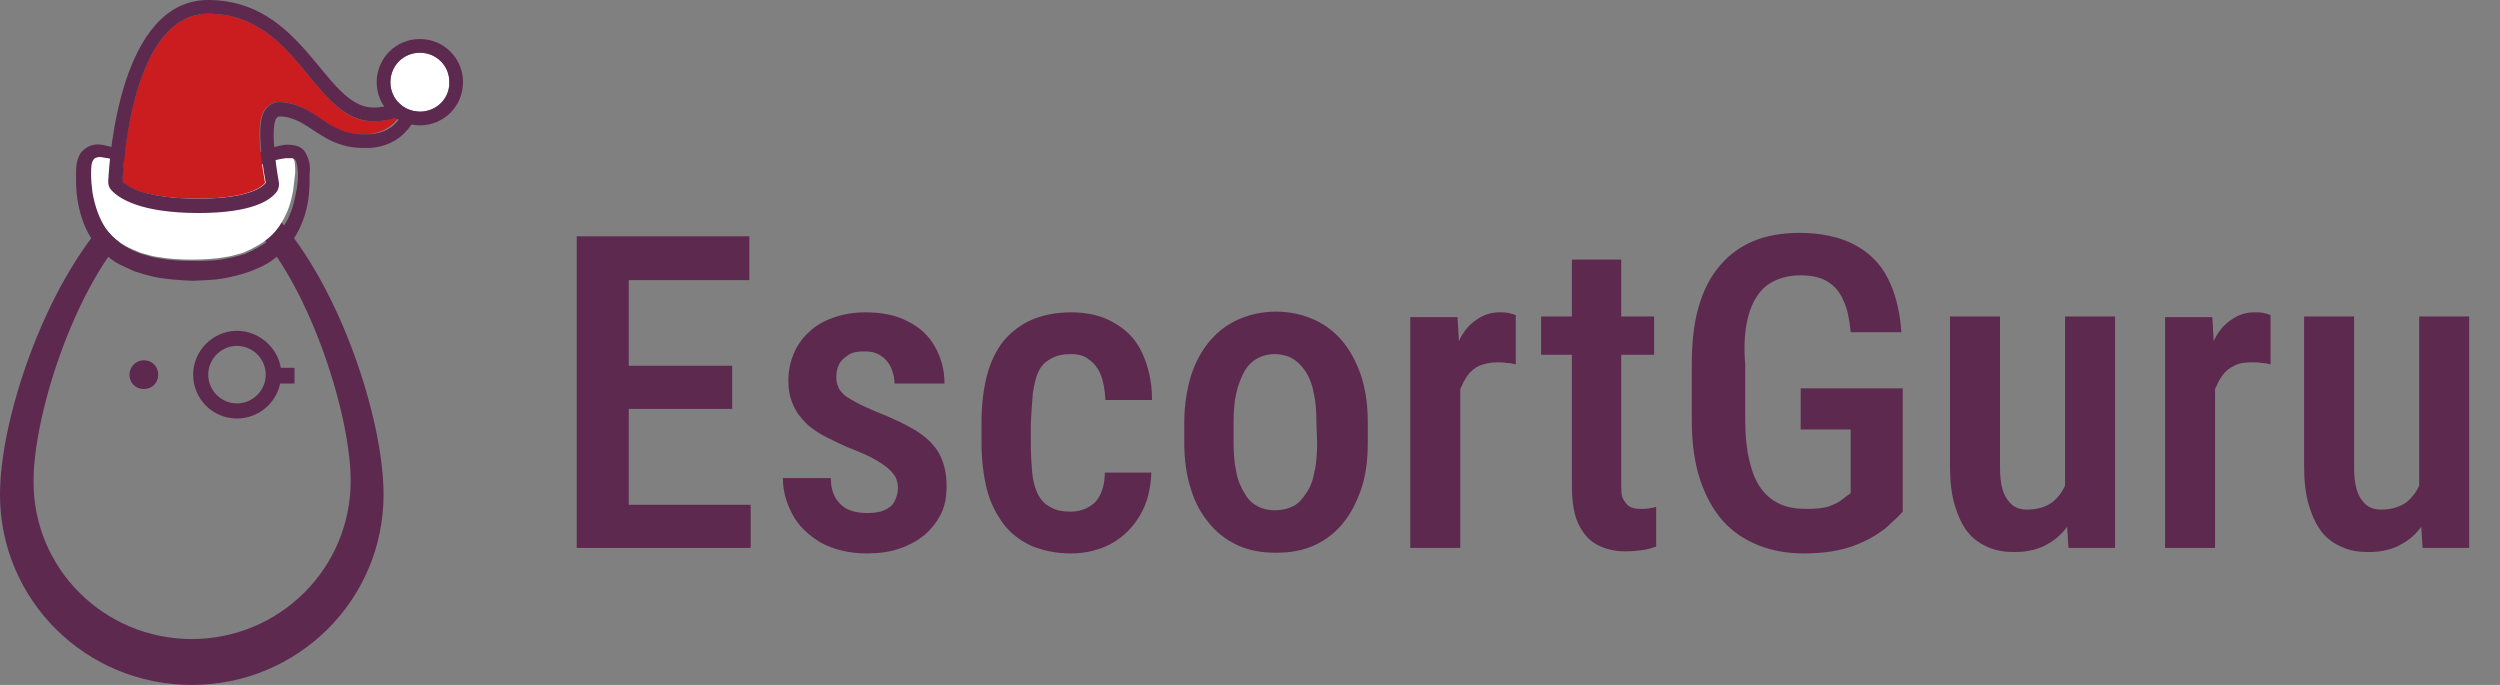 <?xml version="1.0" encoding="utf-8"?>
<!-- Generator: Adobe Illustrator 25.4.1, SVG Export Plug-In . SVG Version: 6.00 Build 0)  -->
<svg version="1.1" xmlns="http://www.w3.org/2000/svg" xmlns:xlink="http://www.w3.org/1999/xlink" x="0px" y="0px"
	 viewBox="0 0 365 100" style="enable-background:new 0 0 365 100;" xml:space="preserve">
<rect x="0" y="0" width="365" height="100" fill="#808080" stroke="none"/>
<style type="text/css">
	.st0{fill:#5D294F;}
	.st1{fill:#D3D3D3;}
	.st2{fill:#FFFFFF;}
	.st3{fill:#CB1D1F;}
</style>
<g id="Layer_1">
	<g>
		<path class="st0" d="M195.9,49.7c-1.2-1.4-2.6-2.4-4.2-3.1c-1.6-0.7-3.4-1.1-5.4-1.1s-3.8,0.4-5.4,1.1c-1.6,0.7-3,1.7-4.2,3.1
			c-1.2,1.4-2.1,3-2.8,5.1c-0.6,2-1,4.3-1,7v2.7c0,2.6,0.3,4.9,1,7c0.6,2,1.6,3.7,2.8,5.1s2.6,2.4,4.2,3.1c1.6,0.7,3.4,1,5.4,1
			s3.8-0.3,5.4-1c1.6-0.7,3-1.7,4.2-3.1s2.1-3.1,2.8-5.1s1-4.3,1-7v-2.7c0-2.6-0.3-4.9-1-7C198,52.8,197.1,51.1,195.9,49.7z
			 M192.3,64.5c0,1.7-0.1,3.2-0.4,4.4c-0.2,1.2-0.6,2.3-1.2,3.1c-0.5,0.8-1.1,1.5-1.9,1.9c-0.8,0.4-1.6,0.6-2.7,0.6
			c-0.9,0-1.8-0.2-2.5-0.6c-0.8-0.4-1.4-1-1.9-1.9c-0.5-0.8-1-1.9-1.2-3.1c-0.3-1.3-0.4-2.8-0.4-4.4v-2.7c0-1.7,0.1-3.1,0.4-4.4
			c0.3-1.3,0.7-2.3,1.2-3.2s1.2-1.5,1.9-1.9c0.8-0.4,1.6-0.6,2.5-0.6s1.8,0.2,2.5,0.6c0.8,0.4,1.4,1.1,2,1.9c0.5,0.8,1,1.9,1.2,3.2
			c0.3,1.2,0.4,2.7,0.4,4.4L192.3,64.5L192.3,64.5z"/>
		<polygon class="st0" points="91.8,59.7 106.9,59.7 106.9,53.4 91.8,53.4 91.8,40.9 109.4,40.9 109.4,34.5 91.8,34.5 89.8,34.5 
			84.2,34.5 84.2,80 89.8,80 91.8,80 109.6,80 109.6,73.7 91.8,73.7 		"/>
		<path class="st0" d="M150.8,57.4c0.2-1.2,0.4-2.3,0.8-3.1c0.4-0.9,1-1.5,1.8-1.9c0.8-0.5,1.8-0.7,2.9-0.7c1.1,0,2,0.2,2.7,0.8
			c0.7,0.5,1.3,1.2,1.7,2.2s0.6,2.2,0.7,3.7h6.8c0-2.8-0.6-5.1-1.5-7s-2.3-3.3-4.1-4.3c-1.7-1-3.8-1.5-6.2-1.5
			c-2.2,0-4.2,0.4-5.8,1.1c-1.6,0.7-3,1.8-4.1,3.1c-1.1,1.4-1.9,3.1-2.4,5c-0.5,2-0.8,4.2-0.8,6.8v3.1c0,2.5,0.3,4.8,0.8,6.8
			s1.4,3.6,2.4,5c1.1,1.4,2.4,2.4,4.1,3.2c1.7,0.7,3.6,1.1,5.8,1.1c2.1,0,4.1-0.5,5.8-1.4c1.8-1,3.2-2.4,4.2-4.1
			c1.1-1.8,1.6-3.9,1.7-6.3h-6.8c0,1.4-0.3,2.5-0.7,3.3s-1,1.4-1.8,1.8c-0.7,0.4-1.6,0.6-2.5,0.6c-1.2,0-2.2-0.2-3-0.7
			c-0.8-0.4-1.4-1.1-1.8-1.9c-0.4-0.9-0.7-1.9-0.8-3.1s-0.2-2.6-0.2-4.2v-3.1C150.6,60,150.7,58.6,150.8,57.4z"/>
		<path class="st0" d="M133.6,62.8c-1.5-0.9-3.4-1.8-5.7-2.7c-1.1-0.5-2.1-0.9-2.8-1.3c-0.7-0.4-1.3-0.7-1.8-1.1
			c-0.4-0.4-0.8-0.8-0.9-1.2c-0.2-0.4-0.3-0.9-0.3-1.4c0-0.7,0.1-1.3,0.4-1.9c0.3-0.6,0.8-1,1.4-1.4s1.4-0.5,2.3-0.5
			c1,0,1.8,0.2,2.5,0.7c0.6,0.4,1.1,1,1.4,1.7c0.3,0.7,0.5,1.5,0.5,2.3h7.3c0-2-0.5-3.8-1.4-5.4c-0.9-1.6-2.2-2.8-4-3.7
			c-1.7-0.9-3.8-1.3-6.2-1.3c-1.7,0-3.3,0.3-4.7,0.8c-1.4,0.5-2.6,1.2-3.5,2.1c-1,0.9-1.7,1.9-2.2,3.1c-0.5,1.2-0.8,2.5-0.8,3.9
			s0.2,2.5,0.7,3.6c0.4,1,1.1,1.9,1.9,2.7s1.9,1.5,3.1,2.1c1.2,0.6,2.6,1.3,4.2,1.9c1.5,0.6,2.7,1.2,3.6,1.8s1.5,1.1,1.9,1.7
			c0.4,0.5,0.6,1.2,0.6,1.9c0,0.8-0.2,1.4-0.5,2s-0.8,1-1.5,1.3s-1.5,0.4-2.5,0.4c-0.9,0-1.7-0.1-2.5-0.4s-1.4-0.8-2-1.6
			c-0.5-0.8-0.8-1.8-0.8-3.1h-7c0,1.9,0.5,3.6,1.4,5.3c0.9,1.7,2.3,3,4.1,4.1c1.8,1,4.1,1.6,6.7,1.6c1.8,0,3.4-0.2,4.8-0.7
			c1.5-0.5,2.7-1.2,3.7-2c1-0.9,1.8-1.9,2.4-3.1c0.6-1.2,0.8-2.6,0.8-4.1c0-1.9-0.4-3.4-1.1-4.7S135.1,63.7,133.6,62.8z"/>
		<path class="st0" d="M219,45.6c-1.4,0-2.5,0.4-3.6,1.2c-1,0.7-1.8,1.7-2.4,3l-0.2-3.5h-6.9V80h7.3V56.8c0.3-0.7,0.6-1.3,1-1.9
			c0.5-0.7,1.1-1.2,1.8-1.5s1.6-0.5,2.6-0.5c0.5,0,0.9,0,1.4,0.1c0.5,0,0.9,0.1,1.3,0.2V46c-0.2-0.1-0.6-0.2-1-0.3
			C219.8,45.6,219.4,45.6,219,45.6z"/>
		<path class="st0" d="M329.2,45.6c-1.4,0-2.5,0.4-3.6,1.2c-1,0.7-1.8,1.7-2.4,3l-0.2-3.5h-6.9V80h7.3V56.8c0.3-0.7,0.6-1.3,1-1.9
			c0.5-0.7,1.1-1.2,1.8-1.5c0.7-0.4,1.6-0.5,2.6-0.5c0.5,0,0.9,0,1.4,0.1c0.5,0,0.9,0.1,1.3,0.2V46c-0.2-0.1-0.6-0.2-1-0.3
			S329.6,45.6,329.2,45.6z"/>
		<path class="st0" d="M353.2,46.2v24.7c-0.4,0.9-1,1.7-1.7,2.3c-1,0.8-2.3,1.2-3.9,1.2c-0.5,0-1.1-0.1-1.5-0.3
			c-0.5-0.2-0.9-0.6-1.2-1c-0.4-0.5-0.7-1.1-0.9-1.9c-0.2-0.8-0.3-1.8-0.3-3v-22h-7.3V68c0,2.2,0.2,4.1,0.7,5.8
			c0.5,1.6,1.1,2.9,1.9,3.9s1.8,1.7,3,2.2c1.1,0.5,2.4,0.7,3.8,0.7c1.9,0,3.6-0.4,4.9-1.2c1.1-0.6,2.1-1.5,2.8-2.5l0.2,3.1h6.8V46.2
			H353.2z"/>
		<path class="st0" d="M301.5,70.9c-0.4,0.9-1,1.7-1.7,2.3c-1,0.8-2.3,1.2-3.9,1.2c-0.5,0-1.1-0.1-1.5-0.3c-0.5-0.2-0.9-0.6-1.2-1
			c-0.4-0.5-0.7-1.1-0.9-1.9c-0.2-0.8-0.3-1.8-0.3-3v-22h-7.3V68c0,2.2,0.2,4.1,0.7,5.8c0.5,1.6,1.1,2.9,1.9,3.9s1.8,1.7,3,2.2
			c1.1,0.5,2.4,0.7,3.8,0.7c1.9,0,3.6-0.4,4.9-1.2c1.1-0.6,2.1-1.5,2.8-2.5L302,80h6.8V46.2h-7.3V70.9z"/>
		<path class="st0" d="M239.5,74.3c-0.6,0-1.1-0.1-1.5-0.3c-0.4-0.2-0.7-0.6-1-1.1s-0.3-1.3-0.3-2.4V51.8h4.8v-5.6h-4.8v-8.3h-7.2
			v8.3H225v5.6h4.5V71c0,2.3,0.3,4.2,1,5.6s1.6,2.4,2.8,3s2.5,0.9,4,0.9c1,0,1.9-0.1,2.6-0.2c0.7-0.1,1.3-0.3,1.9-0.5V74
			c-0.2,0.1-0.5,0.1-0.9,0.2C240.4,74.3,239.9,74.3,239.5,74.3z"/>
		<path class="st0" d="M255,47.3c0.3-1.6,0.8-3,1.5-4c0.7-1.1,1.5-1.8,2.6-2.3c1-0.5,2.3-0.8,3.8-0.8c1.6,0,2.9,0.3,3.9,0.9
			c1,0.6,1.8,1.5,2.3,2.7c0.6,1.2,0.9,2.7,1.1,4.7h7.4c-0.2-3.1-0.9-5.8-2-7.9c-1.1-2.2-2.8-3.8-4.9-4.9c-2.1-1.1-4.8-1.7-8-1.7
			c-2.5,0-4.8,0.4-6.7,1.2c-1.9,0.8-3.6,2-4.9,3.6c-1.4,1.6-2.4,3.6-3.1,6c-0.7,2.4-1,5.2-1,8.5v8.1c0,3.3,0.4,6.1,1.2,8.6
			c0.8,2.4,1.9,4.4,3.3,6c1.4,1.6,3.2,2.8,5.2,3.6c2,0.8,4.2,1.2,6.7,1.2c2.9,0,5.3-0.4,7.2-1.1c1.9-0.7,3.4-1.6,4.6-2.5
			c1.1-1,2-1.8,2.6-2.5v-18h-14.9v6h7.3V72c-0.3,0.2-0.7,0.5-1.2,0.9s-1.1,0.7-1.9,1s-2,0.4-3.4,0.4s-2.7-0.2-3.8-0.7
			c-1.1-0.5-2.1-1.3-2.8-2.3c-0.8-1.1-1.3-2.4-1.7-4.1s-0.6-3.6-0.6-5.9v-8.2C254.6,50.9,254.7,48.9,255,47.3z"/>
	</g>
</g>
<g id="Layer_2">
	<g>
		<path class="st0" d="M21,52.6c-1.2,0-2.1,1-2.1,2.1c0,1.2,0.9,2.1,2.1,2.1s2.1-0.9,2.1-2.1S22.2,52.6,21,52.6z"/>
		<path class="st0" d="M28.2,54.7c0,3.5,2.8,6.4,6.4,6.4c3.1,0,5.7-2.2,6.3-5.1H43v-2.3h-2c-0.5-3-3.2-5.4-6.4-5.4
			C31.1,48.3,28.2,51.2,28.2,54.7z M38.8,54.7c0,2.3-1.9,4.2-4.2,4.2c-2.3,0-4.2-1.9-4.2-4.2s1.9-4.2,4.2-4.2
			C36.9,50.5,38.8,52.4,38.8,54.7z"/>
		<path class="st0" d="M41.3,31c0.1-0.1,0.2-0.2,0.2-0.2H14.8c0.3,0.4,0.7,0.7,1,1C6.5,41.9,0,61.2,0,72.2C0,87.6,12.5,100,28,100
			s28-12.4,28-27.8c0-10.9-6.3-30.2-15.5-40.4C40.8,31.6,41.1,31.3,41.3,31z M51.2,70.2C51.2,83,40.8,93.3,28,93.3S4.8,83,4.9,70.2
			c0-9.4,5.7-27.5,13.8-36.4c5.3,2.7,13.3,2.3,18.7-0.2C45.5,42.5,51.2,60.8,51.2,70.2z"/>
		<path class="st1" d="M18.1,26.4c0,0-0.1-0.1-0.1-0.1C18,26.3,18.1,26.4,18.1,26.4z"/>
		<path class="st1" d="M18.1,26.6L18.1,26.6C18.1,26.6,18.1,26.6,18.1,26.6C18.1,26.6,18.1,26.7,18.1,26.6z"/>
		<g>
			<path class="st2" d="M42.5,22.9c-0.3-0.1-0.6-0.1-1,0c-0.8,0.1-1.6,0.3-2.5,0.6c-3.4,1.1-7,2.3-10.8,2.2
				c-3.8,0.1-7.4-1.1-10.8-2.3c-0.8-0.3-1.7-0.5-2.5-0.6c-0.4,0-0.8,0-1,0c-0.3,0.1-0.4,0.2-0.5,0.4c-0.2,0.5-0.3,1.3-0.3,2.1
				c0,0.9,0.1,1.7,0.2,2.6c0.3,1.7,0.7,3.3,1.6,4.7c0.8,1.4,2,2.5,3.4,3.3c0.7,0.4,1.5,0.7,2.2,1c0.8,0.2,1.6,0.5,2.4,0.6
				c1.7,0.3,3.4,0.4,5.1,0.4c1.7,0,3.5-0.1,5.1-0.4c0.8-0.1,1.6-0.4,2.4-0.6l1.1-0.5c0.4-0.2,0.7-0.4,1.1-0.6
				c1.4-0.8,2.6-1.9,3.4-3.3c0.9-1.4,1.4-3,1.7-4.7c0.1-0.8,0.2-1.7,0.3-2.6c0-0.8,0-1.7-0.3-2.1C42.9,23.1,42.8,23,42.5,22.9z"/>
			<path class="st0" d="M44.6,22.3c-0.3-0.6-1-1-1.7-1.1c-0.6-0.1-1.2-0.1-1.7,0c-1,0.2-1.9,0.5-2.7,0.8c-3.4,1.3-6.7,2.6-10.3,2.7
				c-3.5-0.1-6.9-1.4-10.3-2.7c-0.9-0.3-1.7-0.6-2.7-0.8c-0.5-0.1-1.1-0.2-1.7,0c-0.6,0.1-1.3,0.6-1.7,1.1c-0.7,1.1-0.7,2.2-0.7,3.2
				c0,0.9,0,1.9,0.1,2.8c0.2,1.9,0.7,3.8,1.6,5.6c1,1.8,2.4,3.3,4.1,4.4c0.9,0.5,1.8,0.9,2.7,1.3c0.9,0.3,1.9,0.6,2.8,0.8
				c1.9,0.4,3.8,0.5,5.7,0.6c1.9-0.1,3.8-0.1,5.7-0.6c1-0.2,1.9-0.5,2.8-0.8L38,39c0.5-0.2,0.9-0.5,1.3-0.7c1.7-1.1,3.2-2.6,4.1-4.3
				c1-1.8,1.5-3.7,1.7-5.6c0.1-1,0.1-1.9,0.1-2.9C45.3,24.5,45.3,23.5,44.6,22.3z M37.9,36c-0.4,0.2-0.7,0.4-1.1,0.6l-1.1,0.5
				c-0.8,0.2-1.6,0.5-2.4,0.6c-1.7,0.4-3.4,0.4-5.1,0.4c-1.7,0-3.5-0.1-5.1-0.4c-0.8-0.1-1.6-0.4-2.4-0.6c-0.8-0.3-1.5-0.6-2.2-1
				c-1.4-0.8-2.6-1.9-3.4-3.3c-0.8-1.4-1.3-3-1.6-4.7c-0.1-0.8-0.2-1.7-0.2-2.6c0-0.8,0-1.7,0.3-2.1c0.1-0.2,0.2-0.3,0.5-0.4
				c0.3-0.1,0.6-0.1,1,0c0.8,0.1,1.6,0.3,2.5,0.6c3.4,1.1,7,2.3,10.8,2.3c3.8,0.1,7.4-1.1,10.8-2.2c0.8-0.3,1.7-0.5,2.5-0.6
				c0.4,0,0.8,0,1,0c0.3,0.1,0.4,0.2,0.5,0.4c0.2,0.5,0.3,1.3,0.3,2.1c0,0.9-0.1,1.7-0.3,2.6c-0.3,1.7-0.8,3.3-1.7,4.7
				C40.5,34.1,39.3,35.2,37.9,36z"/>
		</g>
		<g>
			<path class="st3" d="M45.1,11.1C41.6,6.8,37.6,2,30.4,2C19.4,2,18,23.6,17.8,26.5c0.7,0.7,3.2,2.5,11.1,2.5
				c7.7,0,9.5-1.9,9.8-2.3c-1.6-8.9-0.4-10.3,0.1-10.9c0.5-0.6,1.2-0.9,1.9-0.9c0,0,0,0,0,0c2.5,0,4.3,1.2,6,2.4
				c1.8,1.2,3.4,2.3,6.1,2.3c0.3,0,0.6,0,0.9,0c2.1-0.2,3.6-1.1,4.7-2.7c-1.1,0.5-2.5,0.8-4.1,0.8C50.6,17.7,47.9,14.5,45.1,11.1z"
				/>
			<path class="st0" d="M62,10.9c0,0-2.1,4.8-7.5,4.8C47.4,15.7,44.4,0,30.4,0C17.6,0,16,22.6,15.8,26.5c0,0.5,0.1,0.9,0.5,1.3
				c1,1.1,4.1,3.3,12.7,3.3c7.9,0,10.5-1.9,11.4-3.1c0.3-0.4,0.4-1,0.3-1.5c-0.4-2.1-1.5-9.5,0.1-9.5c0,0,0,0,0,0
				C45,17,46.9,21.6,53,21.6c0.3,0,0.7,0,1.1,0C62.4,20.9,62,10.9,62,10.9z M46.8,17.3c-1.7-1.2-3.5-2.3-6-2.4c0,0,0,0,0,0
				c-0.7,0-1.4,0.3-1.9,0.9c-0.5,0.6-1.7,2-0.1,10.9c-0.3,0.4-2.1,2.3-9.8,2.3c-8,0-10.5-1.9-11.1-2.5C18,23.6,19.4,2,30.4,2
				c7.2,0,11.2,4.8,14.7,9.1c2.8,3.4,5.5,6.6,9.4,6.6c1.6,0,2.9-0.3,4.1-0.8c-1,1.7-2.6,2.6-4.7,2.7c-0.3,0-0.6,0-0.9,0
				C50.3,19.6,48.6,18.5,46.8,17.3z"/>
		</g>
		<g>
			<path class="st2" d="M61.3,7.7C58.9,7.7,57,9.6,57,12c0,2.4,1.9,4.3,4.3,4.3c2.4,0,4.3-1.9,4.3-4.3C65.7,9.6,63.7,7.7,61.3,7.7z"
				/>
			<path class="st0" d="M61.3,5.7C57.8,5.7,55,8.5,55,12s2.8,6.3,6.3,6.3s6.3-2.8,6.3-6.3S64.8,5.7,61.3,5.7z M61.3,16.3
				c-2.4,0-4.3-1.9-4.3-4.3c0-2.4,1.9-4.3,4.3-4.3c2.4,0,4.3,1.9,4.3,4.3C65.7,14.4,63.7,16.3,61.3,16.3z"/>
		</g>
	</g>
</g>
</svg>

